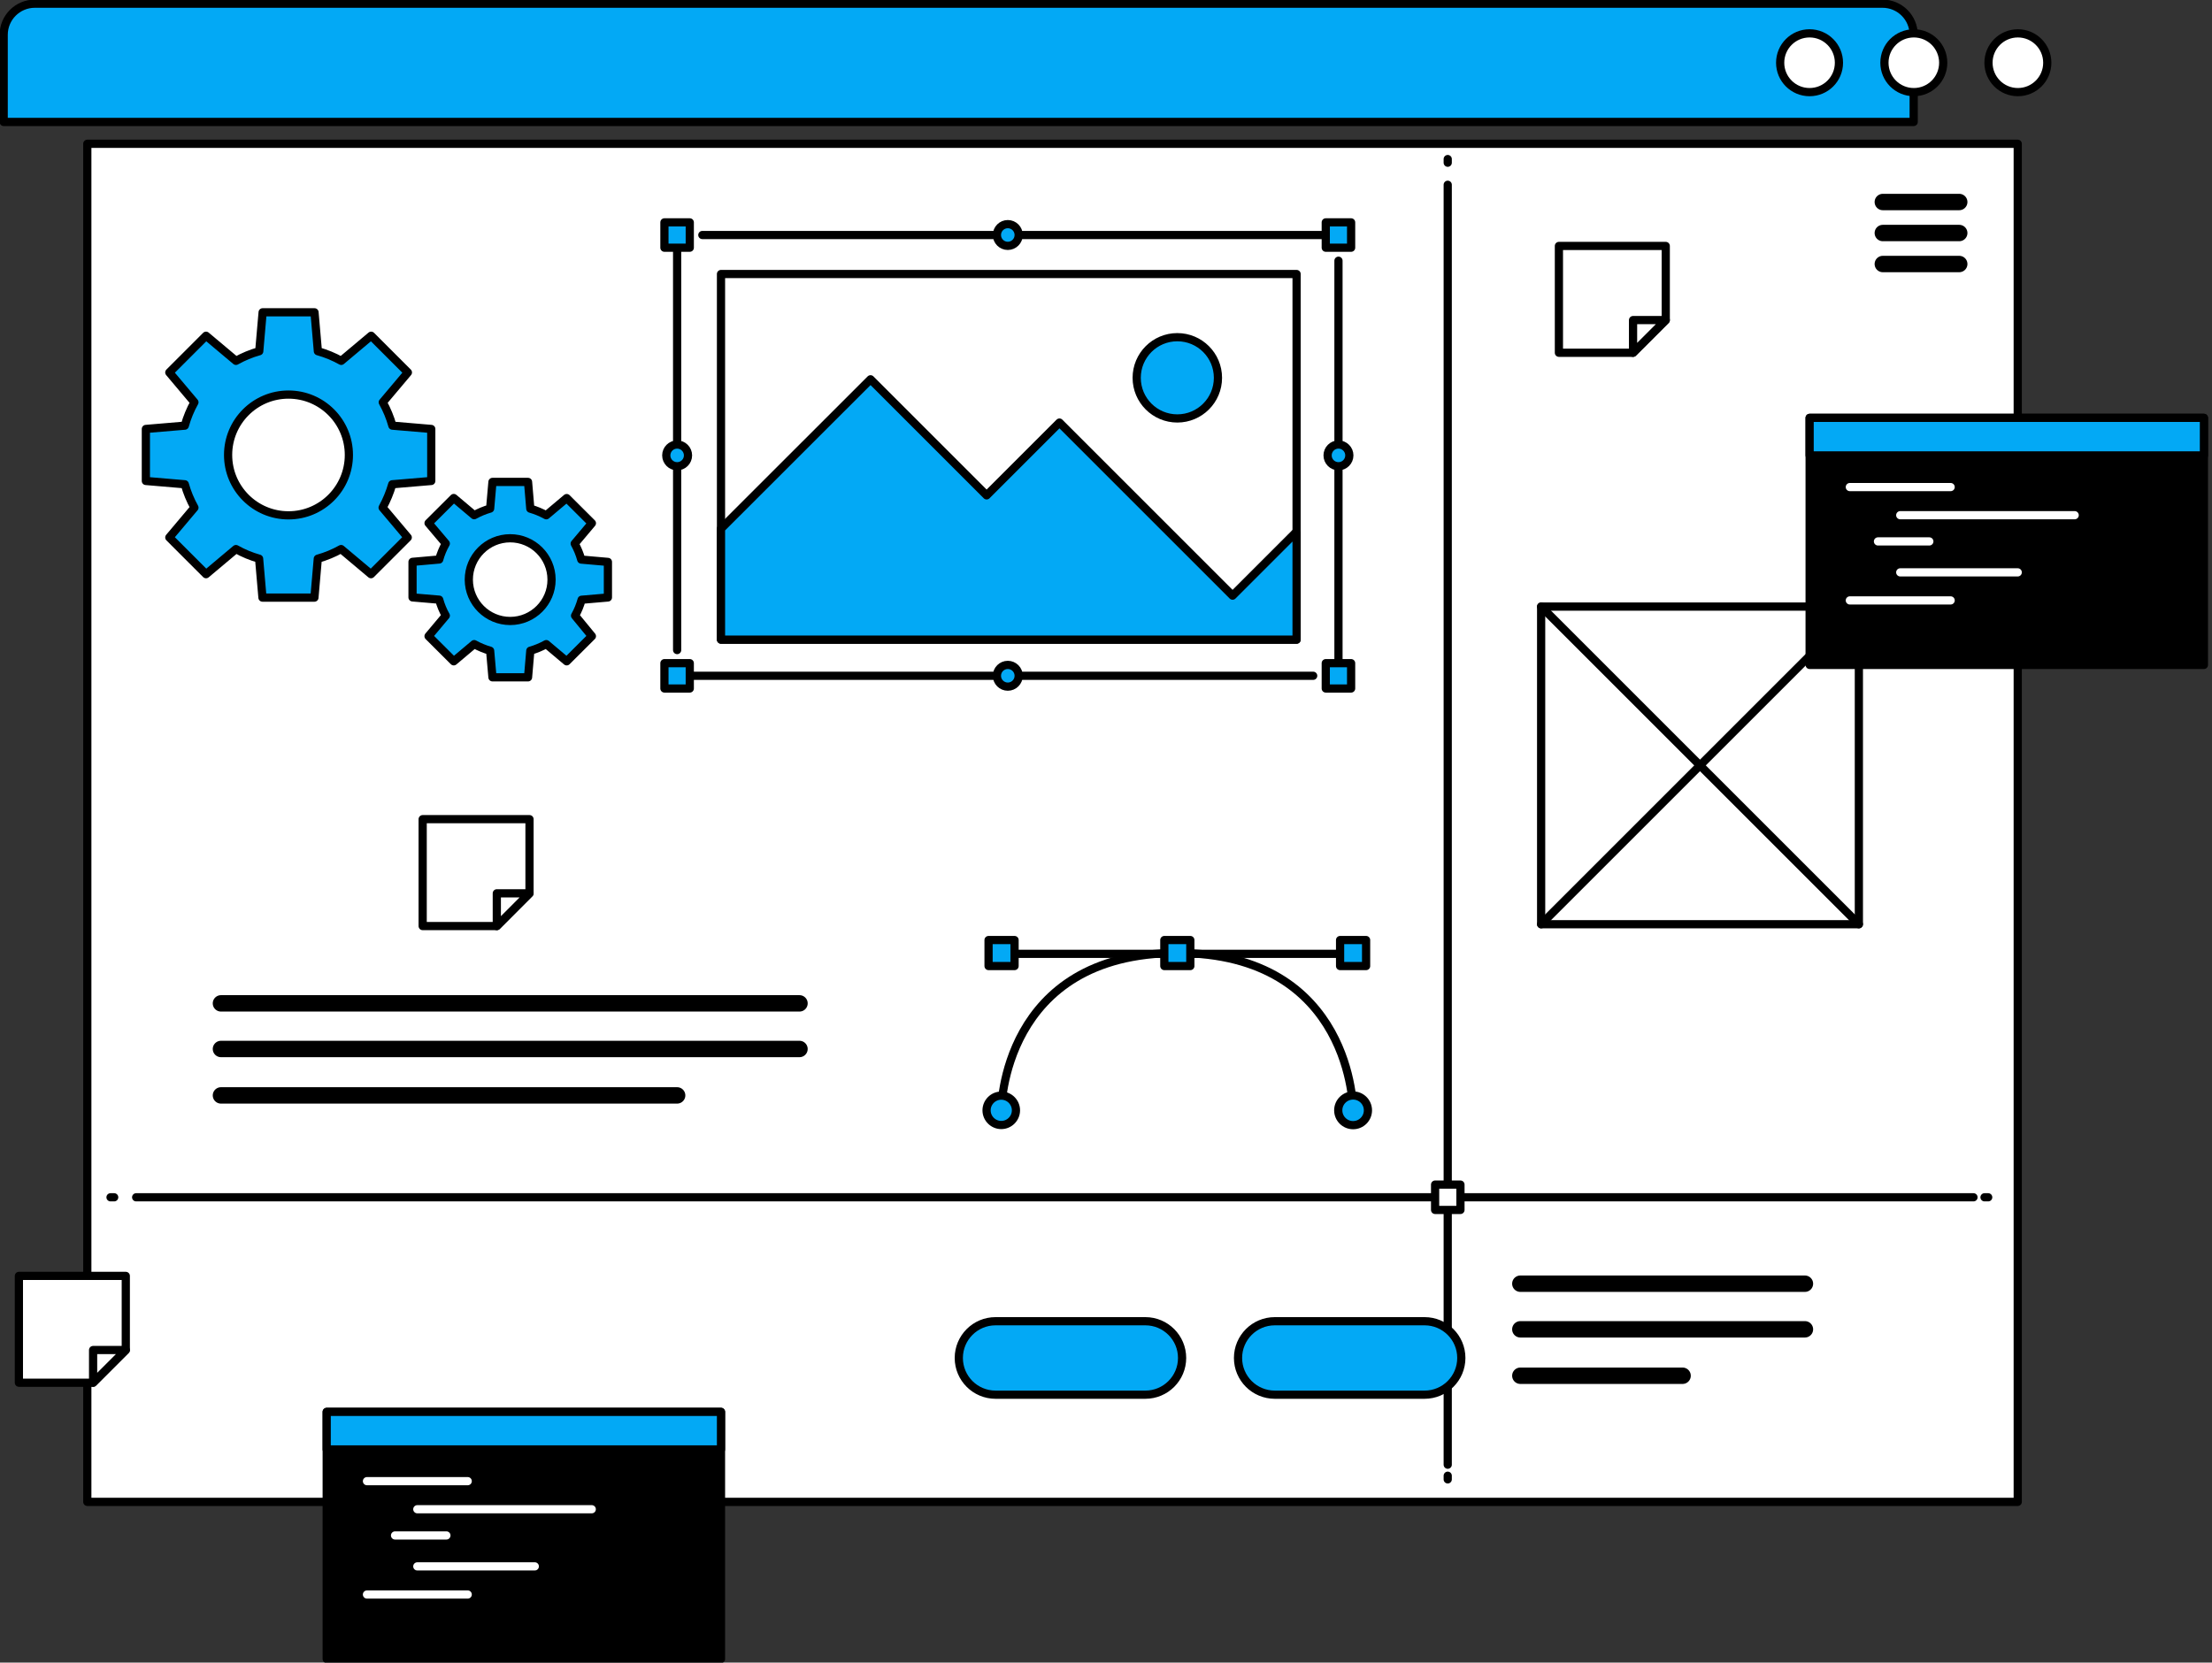 <svg width="137" height="103" viewBox="0 0 137 103" fill="none" xmlns="http://www.w3.org/2000/svg">
<rect x="0" y="0" width="137" height="103" fill="#333333" stroke="none"/>
<g clip-path="url(#clip0_11_2353)">
<path d="M2.157 0.228H116.594C117.659 0.228 118.524 1.092 118.524 2.157V7.555H0.228V2.157C0.228 1.092 1.092 0.228 2.157 0.228Z" fill="#03A9F5" stroke="black" stroke-width="0.508" stroke-linecap="round" stroke-linejoin="round"/>
<path d="M124.968 8.907H5.407V93.043H124.968V8.907Z" fill="white" stroke="black" stroke-width="0.508" stroke-linecap="round" stroke-linejoin="round"/>
<path d="M126.798 3.887C126.798 4.893 125.983 5.707 124.977 5.707C123.971 5.707 123.157 4.893 123.157 3.887C123.157 2.881 123.971 2.066 124.977 2.066C125.983 2.066 126.798 2.881 126.798 3.887Z" fill="white" stroke="black" stroke-width="0.508" stroke-linecap="round" stroke-linejoin="round"/>
<path d="M120.353 3.887C120.353 4.893 119.539 5.707 118.533 5.707C117.527 5.707 116.712 4.893 116.712 3.887C116.712 2.881 117.527 2.066 118.533 2.066C119.539 2.066 120.353 2.881 120.353 3.887Z" fill="white" stroke="black" stroke-width="0.508" stroke-linecap="round" stroke-linejoin="round"/>
<path d="M113.895 3.887C113.895 4.893 113.081 5.707 112.075 5.707C111.069 5.707 110.254 4.893 110.254 3.887C110.254 2.881 111.069 2.066 112.075 2.066C113.081 2.066 113.895 2.881 113.895 3.887Z" fill="white" stroke="black" stroke-width="0.508" stroke-linecap="round" stroke-linejoin="round"/>
<path d="M121.345 12.515H116.612" stroke="black" stroke-width="1.016" stroke-linecap="round" stroke-linejoin="round"/>
<path d="M121.345 14.436H116.612" stroke="black" stroke-width="1.016" stroke-linecap="round" stroke-linejoin="round"/>
<path d="M121.345 16.356H116.612" stroke="black" stroke-width="1.016" stroke-linecap="round" stroke-linejoin="round"/>
<path d="M13.685 62.159H49.516" stroke="black" stroke-width="1.016" stroke-linecap="round" stroke-linejoin="round"/>
<path d="M13.685 64.985H49.516" stroke="black" stroke-width="1.016" stroke-linecap="round" stroke-linejoin="round"/>
<path d="M13.685 67.861H41.938" stroke="black" stroke-width="1.016" stroke-linecap="round" stroke-linejoin="round"/>
<path d="M89.665 9.853V10.081" stroke="black" stroke-width="0.508" stroke-linecap="round" stroke-linejoin="round"/>
<path d="M89.665 11.446V90.739" stroke="black" stroke-width="0.508" stroke-linecap="round" stroke-linejoin="round"/>
<path d="M89.665 91.421V91.649" stroke="black" stroke-width="0.508" stroke-linecap="round" stroke-linejoin="round"/>
<path d="M6.845 74.173H7.072" stroke="black" stroke-width="0.508" stroke-linecap="round" stroke-linejoin="round"/>
<path d="M8.433 74.173H122.228" stroke="black" stroke-width="0.508" stroke-linecap="round" stroke-linejoin="round"/>
<path d="M122.911 74.173H123.139" stroke="black" stroke-width="0.508" stroke-linecap="round" stroke-linejoin="round"/>
<path d="M90.453 73.386H88.883V74.956H90.453V73.386Z" fill="white" stroke="black" stroke-width="0.508" stroke-linecap="round" stroke-linejoin="round"/>
<path d="M83.398 59.091H62.436" stroke="black" stroke-width="0.508" stroke-linecap="round" stroke-linejoin="round"/>
<path d="M83.804 68.785C83.804 68.785 83.804 59.041 72.917 59.041C62.031 59.041 62.013 68.785 62.013 68.785" stroke="black" stroke-width="0.508" stroke-linecap="round" stroke-linejoin="round"/>
<path d="M83.804 69.704C84.311 69.704 84.723 69.293 84.723 68.785C84.723 68.277 84.311 67.866 83.804 67.866C83.296 67.866 82.884 68.277 82.884 68.785C82.884 69.293 83.296 69.704 83.804 69.704Z" fill="#03A9F5" stroke="black" stroke-width="0.508" stroke-linecap="round" stroke-linejoin="round"/>
<path d="M61.103 68.785C61.103 68.285 61.512 67.875 62.013 67.875C62.514 67.875 62.923 68.285 62.923 68.785C62.923 69.286 62.514 69.695 62.013 69.695C61.512 69.695 61.103 69.286 61.103 68.785Z" fill="#03A9F5" stroke="black" stroke-width="0.508" stroke-linecap="round" stroke-linejoin="round"/>
<path d="M84.609 58.236H82.998V59.847H84.609V58.236Z" fill="#03A9F5" stroke="black" stroke-width="0.508" stroke-linecap="round" stroke-linejoin="round"/>
<path d="M73.723 58.236H72.112V59.847H73.723V58.236Z" fill="#03A9F5" stroke="black" stroke-width="0.508" stroke-linecap="round" stroke-linejoin="round"/>
<path d="M62.837 58.236H61.226V59.847H62.837V58.236Z" fill="#03A9F5" stroke="black" stroke-width="0.508" stroke-linecap="round" stroke-linejoin="round"/>
<path d="M26.71 29.796V26.574L24.303 26.369C24.162 25.864 23.961 25.381 23.707 24.922L25.263 23.074L22.988 20.799L21.135 22.355C20.68 22.1 20.193 21.9 19.688 21.759L19.479 19.347H16.266L16.056 21.759C15.551 21.9 15.069 22.1 14.614 22.355L12.761 20.799L10.486 23.074L12.042 24.922C11.787 25.377 11.587 25.864 11.446 26.369L9.034 26.574V29.796L11.446 30.001C11.587 30.506 11.787 30.988 12.042 31.448L10.486 33.296L12.761 35.571L14.614 34.015C15.064 34.27 15.546 34.47 16.047 34.611L16.256 37.023H19.474L19.683 34.611C20.189 34.47 20.671 34.27 21.126 34.015L22.978 35.571L25.254 33.296L23.698 31.448C23.948 30.988 24.148 30.506 24.294 30.001L26.71 29.796ZM17.868 31.926C15.801 31.926 14.127 30.251 14.127 28.185C14.127 26.119 15.801 24.444 17.868 24.444C19.934 24.444 21.608 26.119 21.608 28.185C21.608 30.251 19.934 31.926 17.868 31.926Z" fill="#03A9F5" stroke="black" stroke-width="0.508" stroke-linecap="round" stroke-linejoin="round"/>
<path d="M37.651 37.014V34.811L35.999 34.666C35.904 34.32 35.767 33.992 35.594 33.678L36.659 32.413L35.098 30.856L33.833 31.921C33.519 31.748 33.191 31.612 32.845 31.512L32.704 29.855H30.501L30.356 31.507C30.01 31.607 29.682 31.744 29.368 31.917L28.103 30.852L26.542 32.408L27.611 33.673C27.434 33.983 27.297 34.315 27.202 34.661L25.55 34.807V37.009L27.202 37.15C27.297 37.496 27.434 37.828 27.611 38.138L26.542 39.412L28.103 40.969L29.368 39.904C29.682 40.077 30.01 40.213 30.356 40.313L30.501 41.961H32.704L32.845 40.313C33.191 40.213 33.519 40.077 33.833 39.904L35.098 40.969L36.659 39.412L35.617 38.142C35.79 37.833 35.926 37.501 36.022 37.155L37.651 37.014ZM31.603 38.47C30.187 38.47 29.041 37.328 29.036 35.913C29.036 34.497 30.178 33.35 31.594 33.346C33.009 33.346 34.156 34.488 34.16 35.903C34.16 35.903 34.16 35.908 34.16 35.913C34.16 37.323 33.014 38.466 31.603 38.47Z" fill="#03A9F5" stroke="black" stroke-width="0.508" stroke-linecap="round" stroke-linejoin="round"/>
<path d="M94.162 79.526H111.788" stroke="black" stroke-width="1.016" stroke-linecap="round" stroke-linejoin="round"/>
<path d="M94.162 82.352H111.788" stroke="black" stroke-width="1.016" stroke-linecap="round" stroke-linejoin="round"/>
<path d="M94.162 85.228H104.211" stroke="black" stroke-width="1.016" stroke-linecap="round" stroke-linejoin="round"/>
<path d="M70.938 86.402H61.658C60.402 86.402 59.383 85.383 59.383 84.127C59.383 82.871 60.402 81.851 61.658 81.851H70.938C72.194 81.851 73.213 82.871 73.213 84.127C73.213 85.383 72.194 86.402 70.938 86.402Z" fill="#03A9F5" stroke="black" stroke-width="0.508" stroke-linecap="round" stroke-linejoin="round"/>
<path d="M88.232 86.402H78.952C77.696 86.402 76.677 85.383 76.677 84.127C76.677 82.871 77.696 81.851 78.952 81.851H88.232C89.488 81.851 90.507 82.871 90.507 84.127C90.507 85.383 89.488 86.402 88.232 86.402Z" fill="#03A9F5" stroke="black" stroke-width="0.508" stroke-linecap="round" stroke-linejoin="round"/>
<path d="M115.129 37.578H95.45V57.257H115.129V37.578Z" fill="white" stroke="black" stroke-width="0.508" stroke-linecap="round" stroke-linejoin="round"/>
<path d="M95.45 37.578L115.129 57.257" stroke="black" stroke-width="0.508" stroke-linecap="round" stroke-linejoin="round"/>
<path d="M115.129 37.578L95.45 57.257" stroke="black" stroke-width="0.508" stroke-linecap="round" stroke-linejoin="round"/>
<path d="M103.168 15.237V19.829L101.143 21.854H96.551V15.237H103.168Z" fill="white" stroke="black" stroke-width="0.508" stroke-linecap="round" stroke-linejoin="round"/>
<path d="M103.168 19.829L101.143 21.854V19.829H103.168Z" fill="white" stroke="black" stroke-width="0.508" stroke-linecap="round" stroke-linejoin="round"/>
<path d="M32.795 50.748V55.341L30.77 57.37H26.178V50.748H32.795Z" fill="white" stroke="black" stroke-width="0.508" stroke-linecap="round" stroke-linejoin="round"/>
<path d="M32.795 55.341L30.77 57.371V55.341H32.795Z" fill="white" stroke="black" stroke-width="0.508" stroke-linecap="round" stroke-linejoin="round"/>
<path d="M7.791 79.043V83.635L5.766 85.66H1.17V79.043H7.791Z" fill="white" stroke="black" stroke-width="0.508" stroke-linecap="round" stroke-linejoin="round"/>
<path d="M7.791 83.635L5.766 85.66V83.635H7.791Z" fill="white" stroke="black" stroke-width="0.508" stroke-linecap="round" stroke-linejoin="round"/>
<path d="M136.5 25.887H112.079V41.192H136.5V25.887Z" fill="black" stroke="black" stroke-width="0.508" stroke-linecap="round" stroke-linejoin="round"/>
<path d="M136.5 25.887H112.079V28.212H136.5V25.887Z" fill="#03A9F5" stroke="black" stroke-width="0.508" stroke-linecap="round" stroke-linejoin="round"/>
<path d="M114.569 30.174H120.813" stroke="white" stroke-width="0.508" stroke-linecap="round" stroke-linejoin="round"/>
<path d="M117.691 31.917H128.495" stroke="white" stroke-width="0.508" stroke-linecap="round" stroke-linejoin="round"/>
<path d="M116.312 33.541H119.493" stroke="white" stroke-width="0.508" stroke-linecap="round" stroke-linejoin="round"/>
<path d="M117.691 35.458H124.968" stroke="white" stroke-width="0.508" stroke-linecap="round" stroke-linejoin="round"/>
<path d="M114.569 37.196H120.813" stroke="white" stroke-width="0.508" stroke-linecap="round" stroke-linejoin="round"/>
<path d="M44.655 87.467H20.234V102.772H44.655V87.467Z" fill="black" stroke="black" stroke-width="0.508" stroke-linecap="round" stroke-linejoin="round"/>
<path d="M44.655 87.467H20.234V89.792H44.655V87.467Z" fill="#03A9F5" stroke="black" stroke-width="0.508" stroke-linecap="round" stroke-linejoin="round"/>
<path d="M22.728 91.759H28.968" stroke="white" stroke-width="0.508" stroke-linecap="round" stroke-linejoin="round"/>
<path d="M25.846 93.498H36.65" stroke="white" stroke-width="0.508" stroke-linecap="round" stroke-linejoin="round"/>
<path d="M24.467 95.122H27.648" stroke="white" stroke-width="0.508" stroke-linecap="round" stroke-linejoin="round"/>
<path d="M25.846 97.038H33.123" stroke="white" stroke-width="0.508" stroke-linecap="round" stroke-linejoin="round"/>
<path d="M22.728 98.781H28.968" stroke="white" stroke-width="0.508" stroke-linecap="round" stroke-linejoin="round"/>
<path d="M41.934 14.787V14.559H42.161" stroke="black" stroke-width="0.508" stroke-linecap="round" stroke-linejoin="round"/>
<path d="M43.499 14.559H82.001" stroke="black" stroke-width="0.508" stroke-linecap="round" stroke-linejoin="round"/>
<path d="M82.666 14.559H82.893V14.787" stroke="black" stroke-width="0.508" stroke-linecap="round" stroke-linejoin="round"/>
<path d="M82.898 16.151V40.955" stroke="black" stroke-width="0.508" stroke-linecap="round" stroke-linejoin="round"/>
<path d="M82.893 41.638V41.865H82.666" stroke="black" stroke-width="0.508" stroke-linecap="round" stroke-linejoin="round"/>
<path d="M81.332 41.865H42.83" stroke="black" stroke-width="0.508" stroke-linecap="round" stroke-linejoin="round"/>
<path d="M42.161 41.865H41.934V41.638" stroke="black" stroke-width="0.508" stroke-linecap="round" stroke-linejoin="round"/>
<path d="M41.938 40.272V15.469" stroke="black" stroke-width="0.508" stroke-linecap="round" stroke-linejoin="round"/>
<path d="M62.418 15.232C62.79 15.232 63.092 14.931 63.092 14.559C63.092 14.187 62.79 13.885 62.418 13.885C62.046 13.885 61.744 14.187 61.744 14.559C61.744 14.931 62.046 15.232 62.418 15.232Z" fill="#03A9F5" stroke="black" stroke-width="0.508" stroke-linecap="round" stroke-linejoin="round"/>
<path d="M41.938 28.885C42.31 28.885 42.612 28.584 42.612 28.212C42.612 27.84 42.31 27.538 41.938 27.538C41.566 27.538 41.265 27.84 41.265 28.212C41.265 28.584 41.566 28.885 41.938 28.885Z" fill="#03A9F5" stroke="black" stroke-width="0.508" stroke-linecap="round" stroke-linejoin="round"/>
<path d="M62.418 42.538C62.79 42.538 63.092 42.237 63.092 41.865C63.092 41.493 62.79 41.191 62.418 41.191C62.046 41.191 61.744 41.493 61.744 41.865C61.744 42.237 62.046 42.538 62.418 42.538Z" fill="#03A9F5" stroke="black" stroke-width="0.508" stroke-linecap="round" stroke-linejoin="round"/>
<path d="M82.898 28.885C83.27 28.885 83.571 28.584 83.571 28.212C83.571 27.84 83.27 27.538 82.898 27.538C82.526 27.538 82.224 27.84 82.224 28.212C82.224 28.584 82.526 28.885 82.898 28.885Z" fill="#03A9F5" stroke="black" stroke-width="0.508" stroke-linecap="round" stroke-linejoin="round"/>
<path d="M83.681 41.083H82.111V42.653H83.681V41.083Z" fill="#03A9F5" stroke="black" stroke-width="0.508" stroke-linecap="round" stroke-linejoin="round"/>
<path d="M83.681 13.776H82.111V15.346H83.681V13.776Z" fill="#03A9F5" stroke="black" stroke-width="0.508" stroke-linecap="round" stroke-linejoin="round"/>
<path d="M42.721 41.083H41.151V42.653H42.721V41.083Z" fill="#03A9F5" stroke="black" stroke-width="0.508" stroke-linecap="round" stroke-linejoin="round"/>
<path d="M42.721 13.776H41.151V15.346H42.721V13.776Z" fill="#03A9F5" stroke="black" stroke-width="0.508" stroke-linecap="round" stroke-linejoin="round"/>
<path d="M80.304 16.975H44.655V39.626H80.304V16.975Z" fill="white" stroke="black" stroke-width="0.508" stroke-linecap="round" stroke-linejoin="round"/>
<path d="M80.304 32.936L76.34 36.9L65.617 26.178L61.107 30.688L53.917 23.497L44.655 32.754V39.626H80.304V32.936Z" fill="#03A9F5" stroke="black" stroke-width="0.508" stroke-linecap="round" stroke-linejoin="round"/>
<path d="M72.917 25.923C74.307 25.923 75.434 24.796 75.434 23.406C75.434 22.016 74.307 20.889 72.917 20.889C71.527 20.889 70.401 22.016 70.401 23.406C70.401 24.796 71.527 25.923 72.917 25.923Z" fill="#03A9F5" stroke="black" stroke-width="0.508" stroke-linecap="round" stroke-linejoin="round"/>
</g>
<defs>
<clipPath id="clip0_11_2353">
<rect width="136.728" height="103" fill="white"/>
</clipPath>
</defs>
</svg>
